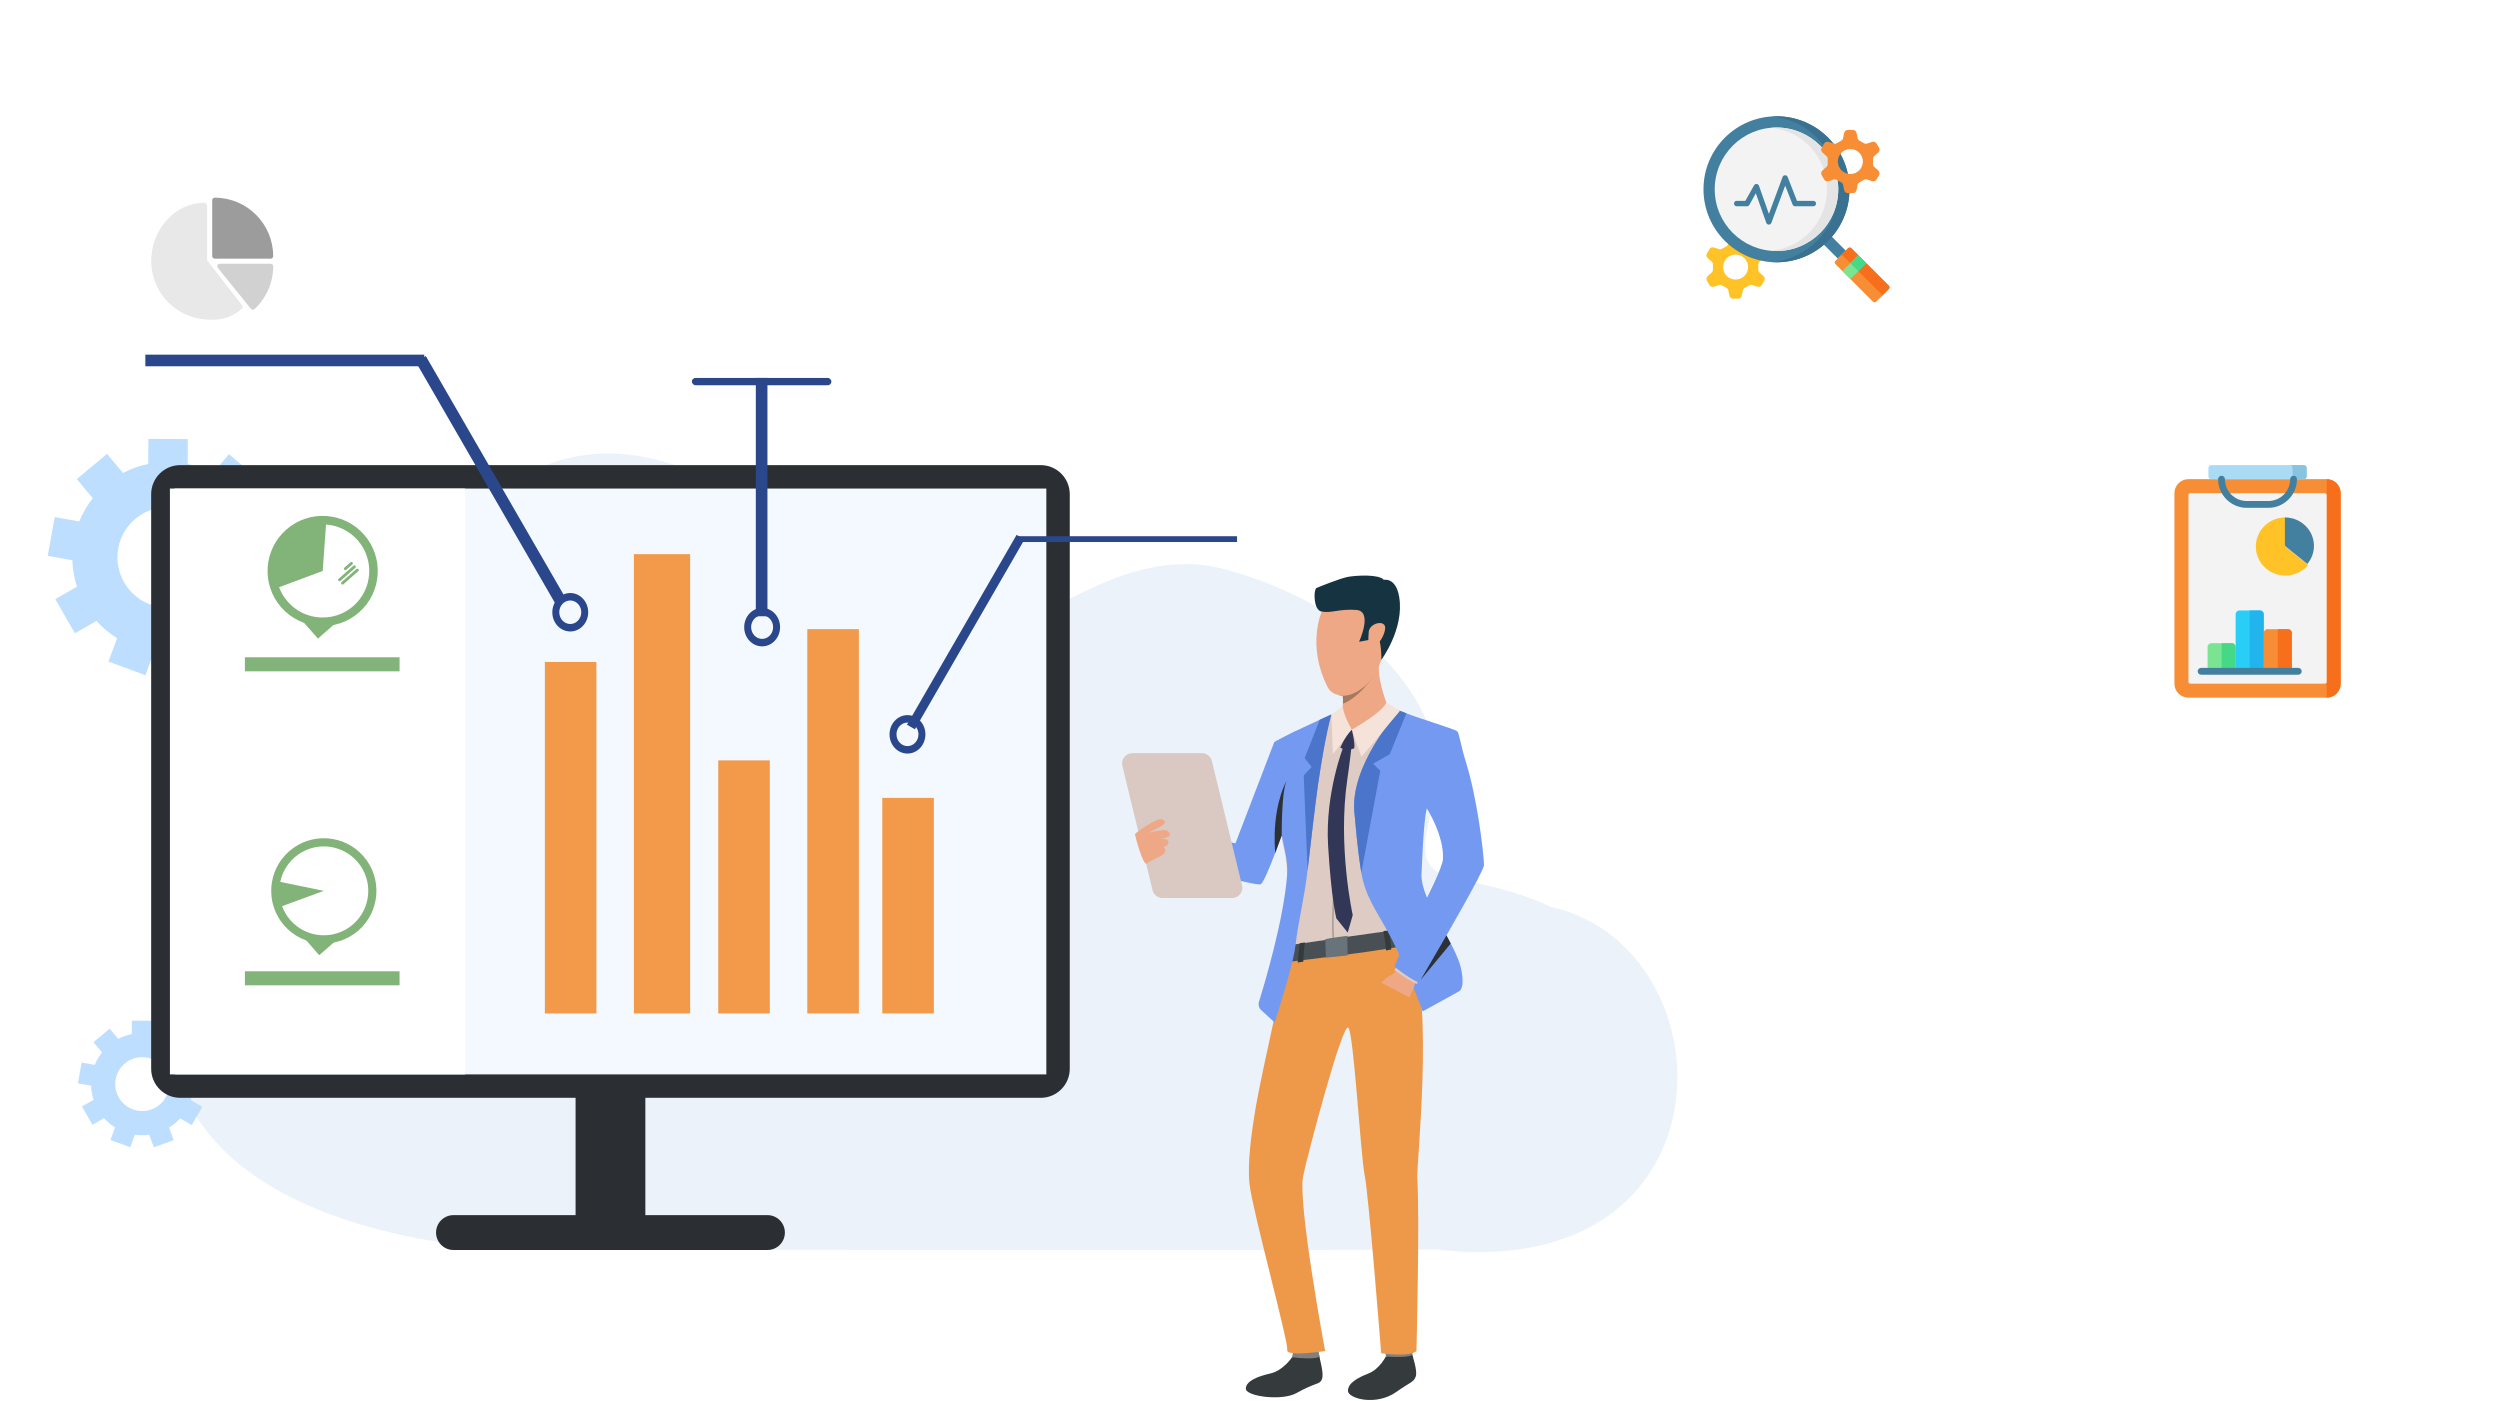 <svg width="430" height="241" viewBox="0 0 430 241" fill="none" xmlns="http://www.w3.org/2000/svg">
<path d="M125.342 163.566C128.082 163.566 130.308 161.341 130.308 158.601V108.949C130.308 106.209 128.082 103.984 125.342 103.984C122.603 103.984 120.377 106.209 120.377 108.949V158.601C120.377 161.341 122.591 163.566 125.342 163.566Z" fill="#EE9849"/>
<path d="M69.887 192.017H66.011C65.855 192.017 65.736 192.137 65.736 192.292C65.736 192.448 65.855 192.567 66.011 192.567H69.887C70.043 192.567 70.163 192.436 70.163 192.292C70.163 192.149 70.031 192.017 69.887 192.017Z" fill="#82B378"/>
<path d="M69.887 192.891H66.011C65.855 192.891 65.736 193.01 65.736 193.166C65.736 193.321 65.855 193.441 66.011 193.441H69.887C70.043 193.441 70.163 193.321 70.163 193.166C70.163 193.022 70.031 192.891 69.887 192.891Z" fill="#82B378"/>
<path d="M67.602 193.776H65.999C65.844 193.776 65.724 193.896 65.724 194.051C65.724 194.207 65.844 194.326 65.999 194.326H67.602C67.758 194.326 67.877 194.207 67.877 194.051C67.877 193.896 67.758 193.776 67.602 193.776Z" fill="#82B378"/>
<path d="M125.087 88.196C126.127 88.196 126.977 89.046 126.977 90.087C126.977 91.128 126.127 91.977 125.087 91.977C124.046 91.977 123.196 91.128 123.196 90.087C123.184 89.046 124.046 88.196 125.087 88.196ZM125.087 93.174C126.797 93.174 128.173 91.786 128.173 90.087C128.173 88.388 126.785 87 125.087 87C123.388 87 122 88.388 122 90.087C121.988 91.786 123.376 93.174 125.087 93.174Z" fill="#2B478B"/>
<path d="M142.2 167.227C143.241 167.227 144.09 168.077 144.09 169.117C144.09 170.158 143.241 171.008 142.2 171.008C141.159 171.008 140.309 170.158 140.309 169.117C140.309 168.077 141.159 167.227 142.2 167.227ZM142.2 172.204C143.911 172.204 145.287 170.816 145.287 169.117C145.287 167.419 143.899 166.031 142.2 166.031C140.501 166.031 139.113 167.419 139.113 169.117C139.113 170.828 140.501 172.204 142.2 172.204Z" fill="#2B478B"/>
<rect x="111" y="86" width="8" height="1" fill="#219653"/>
<rect x="111" y="84" width="13" height="1" fill="#219653"/>
<rect x="95" y="106" width="8" height="1" fill="#219653"/>
<rect x="95" y="104" width="13" height="1" fill="#219653"/>
<rect x="125" y="123" width="8" height="1" fill="#219653"/>
<rect x="125" y="121" width="13" height="1" fill="#219653"/>
<rect x="141" y="101" width="8" height="1" fill="#219653"/>
<rect x="141" y="99" width="13" height="1" fill="#219653"/>
<rect x="154" y="130" width="8" height="1" fill="#219653"/>
<rect x="154" y="128" width="13" height="1" fill="#219653"/>
<path d="M58.445 120.717C69.537 111.792 82.896 57.985 128.695 86.011C152 150.5 177.982 88.701 211 98C241.321 106.54 249.935 127.84 247 137C241.074 155.513 249.696 148.048 266.805 156C298 163 299 221 247 214.905C221.642 215.119 88.04 214.905 88.04 214.905C88.04 214.905 51.159 214.114 35.84 194.928C19.354 174.299 29.801 143.762 58.445 120.717Z" fill="#EBF2F9"/>
<path d="M26.494 112.103C28.028 112.324 29.584 112.326 31.113 112.113L32.571 116.154L38.943 113.855L37.488 109.823C38.778 109.026 39.976 108.036 41.038 106.859L44.745 109.014L48.148 103.156L44.441 101.002C44.928 99.521 45.197 97.988 45.25 96.452L49.481 95.718L48.323 89.044L44.096 89.777C43.532 88.357 42.765 87.004 41.799 85.765L44.563 82.49L39.386 78.121L36.622 81.397C35.238 80.653 33.775 80.124 32.28 79.807L32.292 75.517L25.518 75.498L25.506 79.792C24.001 80.103 22.536 80.626 21.157 81.355L18.41 78.063L13.209 82.403L15.956 85.695C14.974 86.94 14.201 88.287 13.632 89.693L9.412 88.937L8.218 95.605L12.446 96.362C12.494 97.905 12.758 99.438 13.233 100.914L9.509 103.05L12.88 108.926L16.599 106.793C17.107 107.362 17.661 107.903 18.26 108.409C18.86 108.915 19.486 109.369 20.133 109.775L18.655 113.799L25.015 116.133L26.494 112.103ZM23.27 102.471C19.625 99.395 19.161 93.927 22.237 90.281C25.314 86.636 30.782 86.172 34.428 89.249C38.073 92.325 38.536 97.793 35.46 101.439C32.384 105.084 26.916 105.548 23.27 102.471Z" fill="#BDDEFF"/>
<path d="M23.197 195.169C24.019 195.287 24.853 195.289 25.672 195.175L26.453 197.34L29.868 196.108L29.088 193.947C29.78 193.52 30.422 192.99 30.99 192.359L32.977 193.514L34.801 190.375L32.814 189.221C33.075 188.427 33.219 187.605 33.248 186.782L35.515 186.389L34.895 182.813L32.629 183.206C32.327 182.445 31.916 181.719 31.398 181.056L32.88 179.3L30.105 176.959L28.624 178.715C27.883 178.316 27.099 178.033 26.298 177.863L26.304 175.564L22.674 175.554L22.668 177.855C21.861 178.022 21.076 178.302 20.337 178.692L18.865 176.928L16.078 179.254L17.55 181.018C17.024 181.685 16.61 182.407 16.305 183.16L14.044 182.755L13.403 186.328L15.669 186.734C15.695 187.561 15.836 188.383 16.091 189.173L14.095 190.318L15.902 193.467L17.895 192.324C18.167 192.628 18.463 192.918 18.785 193.19C19.106 193.461 19.442 193.704 19.788 193.922L18.997 196.078L22.404 197.329L23.197 195.169ZM21.469 190.008C19.516 188.359 19.268 185.429 20.916 183.476C22.564 181.522 25.495 181.274 27.448 182.922C29.402 184.571 29.65 187.501 28.002 189.455C26.353 191.408 23.423 191.656 21.469 190.008Z" fill="#BDDEFF"/>
<path d="M184 183.827C184 186.588 181.761 188.827 179 188.827H31C28.239 188.827 26 186.588 26 183.827V85C26 82.239 28.239 80 31 80H179C181.761 80 184 82.239 184 85V183.827Z" fill="#2B2F33"/>
<path d="M111 210H99V111H111V210Z" fill="#2B2F33"/>
<path d="M135 212C135 213.657 133.657 215 132 215H78C76.343 215 75 213.657 75 212C75 210.343 76.343 209 78 209H132C133.657 209 135 210.343 135 212Z" fill="#2B2F33"/>
<path d="M179.969 184.796H30.03V84.031H179.969V184.796Z" fill="#F3F9FF"/>
<rect x="29.225" y="84.031" width="50.786" height="100.765" fill="white"/>
<path d="M62.613 91.952C66.07 95.88 65.687 101.871 61.759 105.328C57.83 108.784 51.84 108.401 48.383 104.473C44.927 100.545 45.309 94.554 49.238 91.097C53.174 87.634 59.157 88.024 62.613 91.952Z" fill="#82B378"/>
<path d="M60.795 104.216C64.116 101.294 64.439 96.238 61.517 92.917C60.073 91.276 58.099 90.368 56.076 90.217L55.506 98.206L48.002 101.002C48.333 101.886 48.829 102.737 49.495 103.494C52.41 106.822 57.474 107.138 60.795 104.216Z" fill="white"/>
<path d="M59.068 100.488L61.623 98.239C61.726 98.149 61.735 98.001 61.645 97.898C61.555 97.796 61.407 97.786 61.304 97.876L58.748 100.125C58.646 100.215 58.643 100.371 58.727 100.466C58.81 100.561 58.965 100.578 59.068 100.488Z" fill="#82B378"/>
<path d="M58.561 99.912L61.117 97.663C61.219 97.573 61.229 97.425 61.138 97.322C61.048 97.22 60.9 97.21 60.797 97.3L58.242 99.549C58.139 99.639 58.13 99.788 58.22 99.89C58.303 99.985 58.458 100.002 58.561 99.912Z" fill="#82B378"/>
<path d="M59.554 98.002L60.611 97.073C60.714 96.982 60.723 96.834 60.633 96.731C60.543 96.629 60.394 96.619 60.292 96.71L59.235 97.64C59.132 97.73 59.123 97.878 59.213 97.981C59.295 98.09 59.451 98.093 59.554 98.002Z" fill="#82B378"/>
<path d="M52.211 107.025L57.505 107.363L54.688 109.841L52.211 107.025Z" fill="#82B378"/>
<rect x="42.123" y="113.051" width="26.602" height="2.418" fill="#82B378"/>
<path d="M62.524 147.286C65.805 151.055 65.408 156.774 61.639 160.054C57.87 163.335 52.152 162.939 48.871 159.17C45.59 155.401 45.986 149.682 49.755 146.401C53.532 143.114 59.243 143.517 62.524 147.286Z" fill="#82B378"/>
<path d="M49.93 158.247C52.704 161.434 57.531 161.768 60.717 158.994C63.903 156.221 64.238 151.394 61.464 148.208C58.691 145.022 53.864 144.687 50.678 147.461C49.361 148.607 48.532 150.1 48.209 151.685L55.697 153.228L48.517 155.859C48.835 156.714 49.298 157.521 49.93 158.247Z" fill="white"/>
<path d="M52.551 161.594L57.604 161.944L54.902 164.295L52.551 161.594Z" fill="#82B378"/>
<rect x="42.123" y="167.061" width="26.602" height="2.418" fill="#82B378"/>
<rect x="93.714" y="113.857" width="8.867" height="60.459" fill="#F2994A"/>
<rect x="109.031" y="95.316" width="9.673" height="79" fill="#F2994A"/>
<rect x="123.541" y="130.786" width="8.867" height="43.531" fill="#F2994A"/>
<rect x="138.857" y="108.214" width="8.867" height="66.102" fill="#F2994A"/>
<rect x="151.755" y="137.235" width="8.867" height="37.082" fill="#F2994A"/>
<rect x="130" y="65" width="2" height="41" fill="#2B478B"/>
<rect x="119" y="65" width="24" height="1.262" rx="0.631" fill="#2B478B"/>
<path d="M98.087 103.282C99.127 103.282 99.977 104.191 99.977 105.306C99.977 106.421 99.127 107.331 98.087 107.331C97.046 107.331 96.196 106.421 96.196 105.306C96.184 104.191 97.046 103.282 98.087 103.282ZM98.087 108.613C99.797 108.613 101.173 107.126 101.173 105.306C101.173 103.487 99.785 102 98.087 102C96.388 102 95 103.487 95 105.306C94.988 107.126 96.376 108.613 98.087 108.613Z" fill="#2B478B"/>
<path d="M156.087 124.282C157.127 124.282 157.977 125.191 157.977 126.306C157.977 127.421 157.127 128.331 156.087 128.331C155.046 128.331 154.196 127.421 154.196 126.306C154.184 125.191 155.046 124.282 156.087 124.282ZM156.087 129.613C157.797 129.613 159.173 128.126 159.173 126.306C159.173 124.487 157.785 123 156.087 123C154.388 123 153 124.487 153 126.306C152.988 128.126 154.376 129.613 156.087 129.613Z" fill="#2B478B"/>
<path d="M131.087 105.842C132.127 105.842 132.977 106.752 132.977 107.867C132.977 108.982 132.127 109.892 131.087 109.892C130.046 109.892 129.196 108.982 129.196 107.867C129.184 106.752 130.046 105.842 131.087 105.842ZM131.087 111.174C132.797 111.174 134.173 109.687 134.173 107.867C134.173 106.047 132.785 104.561 131.087 104.561C129.388 104.561 128 106.047 128 107.867C127.988 109.687 129.376 111.174 131.087 111.174Z" fill="#2B478B"/>
<path d="M207.199 130.401H195.541V132.639H207.199V130.401Z" fill="white"/>
<path d="M222.241 233.442C222.241 233.442 220.716 235.732 218.559 236.222C216.42 236.711 214.299 237.498 214.281 238.845C214.264 240.191 220.488 240.995 222.942 239.631C226.606 237.603 226.974 238.215 227.378 237.201C227.781 236.187 226.887 233.477 226.922 233.144C226.974 232.76 222.241 233.442 222.241 233.442Z" fill="#353A3D"/>
<path d="M222.487 232.322C222.487 232.322 222.206 233.424 222.241 233.441C222.276 233.459 227.08 234.036 226.922 233.144C226.8 232.427 226.642 231.64 226.642 231.64L222.487 232.322Z" fill="#81807E"/>
<path d="M238.374 233.301C238.374 233.301 237.287 235.487 235.411 236.221C233.412 237.008 231.817 237.935 231.852 239.246C231.887 240.558 236.726 241.904 240.232 239.369C242.458 237.778 243.16 237.76 243.51 236.763C243.861 235.767 242.897 233.144 242.897 232.829C242.949 232.445 238.374 233.301 238.374 233.301Z" fill="#353A3D"/>
<path d="M238.316 232.165C238.316 232.165 238.333 233.284 238.369 233.301C238.404 233.319 243.05 233.703 242.927 232.829C242.839 232.147 242.471 231.308 242.471 231.308L238.316 232.165Z" fill="#81807E"/>
<path d="M221.33 165.476C221.33 165.476 217.034 184.413 216.035 190.183C215.193 195.096 214.527 200.202 214.93 203.751C215.421 208.14 221.645 230.871 221.4 232.165C221.137 233.459 227.922 232.375 227.922 232.375C227.922 232.375 223.188 207.004 224.135 202.3C224.836 198.803 230.972 175.583 231.919 176.772C232.866 177.961 234.023 198.698 234.724 202.125C235.425 205.57 237.564 232.759 237.564 232.759C237.564 232.759 242.35 233.459 243.63 232.392C243.63 232.392 244.209 209.172 243.77 202.72C243.595 200.254 246.663 173.24 242.736 162.364C240.65 156.594 221.33 165.476 221.33 165.476Z" fill="#EE9849"/>
<path d="M202.607 148.254C205.675 147.817 215.318 152.083 216.194 151.768C216.791 151.541 218.211 146.942 219.227 143.463C219.824 141.4 220.279 139.738 220.35 139.599C220.332 139.686 220.192 141.26 220.385 143.34C220.402 143.48 220.42 143.603 220.42 143.743C220.42 143.778 220.437 143.813 220.437 143.848C220.525 144.582 220.665 145.386 220.875 146.173C221.174 147.345 221.331 148.901 221.384 150.544C221.384 150.562 221.384 150.562 221.384 150.579C221.384 150.614 221.384 150.649 221.384 150.684C221.384 150.702 221.384 150.719 221.384 150.737C221.472 153.709 221.261 156.926 221.174 158.64C221.033 161.298 221.91 162.487 221.945 162.522L222.874 162.399L223.54 162.312L224.434 162.189L227.941 161.7L229.203 161.525L229.501 161.49L231.71 161.175L237.969 160.301L238.653 160.214L238.933 160.179L241.283 159.846L242.352 159.689C242.352 159.689 243.264 153.289 243.334 149.827C243.404 146.645 245.105 140.193 245.385 139.161V139.144C245.385 139.127 245.385 139.127 245.385 139.109C245.385 139.092 245.403 139.074 245.403 139.057V139.039V139.022C245.403 139.022 250.504 144.372 251.504 146.698C251.802 147.397 252.731 149.338 253.906 151.681C254.712 150.16 255.221 149.093 255.221 148.813C255.221 148.778 255.221 148.743 255.221 148.708C255.15 146.4 252.713 137.046 250.803 130.943C249.312 127.971 248.032 125.558 247.629 125.261C246.998 124.806 244.386 123.705 242.107 122.795C242.037 122.76 241.949 122.743 241.879 122.708C241.668 122.621 241.458 122.551 241.248 122.463C241.142 122.428 241.037 122.393 240.95 122.341C240.897 122.323 240.844 122.306 240.792 122.288C240.739 122.271 240.704 122.253 240.669 122.236C239.529 121.799 238.653 121.501 238.478 121.484C238.442 121.484 238.407 121.484 238.337 121.484C238.267 121.484 238.162 121.484 238.057 121.501C236.637 121.589 232.429 121.974 231.062 122.113C230.816 122.131 230.658 122.148 230.641 122.148C230.641 122.148 229.992 122.446 229.028 122.883L228.94 122.918C228.344 123.18 227.678 123.547 226.959 123.932C225.556 124.701 223.996 125.611 222.699 126.222C221.436 126.817 219.701 127.656 219.543 127.779L213.126 146.243L201.958 144.215L202.607 148.254Z" fill="#DECBC4"/>
<path d="M221.943 162.539C221.943 162.539 221.469 163.099 221.329 165.477C221.329 165.477 240.667 163.221 242.718 162.347C242.718 162.347 242.806 159.724 242.367 159.689C241.894 159.619 221.943 162.539 221.943 162.539Z" fill="#495055"/>
<path d="M238.441 120.819C238.388 123.844 232.497 125.505 232.497 125.505C232.497 125.505 230.043 122.428 230.621 122.131C230.849 122.008 230.937 121.554 230.972 121.047C231.007 120.557 230.972 120.015 230.937 119.665C230.92 119.455 230.902 119.316 230.902 119.316C230.902 119.316 231.744 118.424 232.813 117.375C234.671 115.539 237.249 113.178 237.249 114.123C237.249 114.175 237.249 114.227 237.231 114.297C236.793 116.413 238.441 120.819 238.441 120.819Z" fill="#EEA886"/>
<path d="M237.95 160.144C237.95 160.144 238.371 162.801 238.406 163.483L239.3 163.308C239.3 163.308 239.055 160.493 238.914 160.021L237.95 160.144Z" fill="#353A3D"/>
<path d="M223.556 162.224C223.556 162.224 223.223 164.637 223.205 165.546L224.152 165.424C224.152 165.424 224.345 162.417 224.45 162.102L223.556 162.224Z" fill="#353A3D"/>
<path d="M236.182 116.378C236.164 116.396 235.919 116.763 235.498 117.305C234.604 118.441 232.904 120.295 230.993 121.047C231.028 120.557 230.993 120.015 230.957 119.665C230.765 119.665 230.572 119.63 230.379 119.595C230.905 118.686 231.659 117.724 231.659 117.724L232.833 117.375L236.182 116.378Z" fill="#A77860"/>
<path d="M237.301 114.157C236.793 115.259 236.302 116.063 236.179 116.378C236.092 116.588 235.846 116.92 235.495 117.305C234.531 118.354 232.725 119.718 230.955 119.665C230.762 119.665 230.569 119.63 230.376 119.595C229.657 119.438 228.816 119.106 228.36 118.197C224.696 111.045 227.343 105.188 227.343 105.188C227.343 105.188 237.371 102.355 238.932 105.362C240.019 107.496 238.493 111.57 237.301 114.157Z" fill="#EEA886"/>
<path d="M227.324 105.188C227.324 105.188 226.395 105.135 226.167 103.369C225.939 101.638 226.395 101.149 226.395 101.149C226.395 101.149 230.533 99.418 232.023 99.19C233.513 98.963 237.16 98.753 238.019 99.733C238.019 99.733 240.105 99.243 240.666 102.705C241.56 108.178 237.598 113.476 237.598 113.476C237.598 113.476 237.633 109.909 236.844 109.437C236.055 108.965 235.372 110.084 235.372 110.084L233.759 110.381C233.759 110.381 236.213 105.1 233.268 104.908C230.322 104.698 229.008 105.503 227.324 105.188Z" fill="#163342"/>
<path d="M235.421 108.667C235.579 107.094 238.436 106.499 238.244 108.143C238.051 109.786 236.648 111.377 235.999 111.325C235.333 111.273 235.298 109.874 235.421 108.667Z" fill="#EEA886"/>
<path d="M255.236 148.796C255.236 148.761 255.236 148.726 255.236 148.691C255.184 146.383 254.044 137.186 252.133 131.066C251.204 128.093 250.993 126.03 250.625 125.768C249.994 125.331 244.472 123.687 242.105 122.778C242.035 122.743 241.947 122.725 241.877 122.69C241.666 122.603 241.456 122.533 241.246 122.446C241.141 122.411 241.035 122.376 240.948 122.323C240.895 122.306 240.842 122.288 240.79 122.271C240.737 122.253 240.702 122.236 240.667 122.218C240.667 122.218 240.667 122.218 240.65 122.236C240.439 122.463 239.352 123.704 238.055 125.54C235.635 128.985 232.462 134.563 232.953 139.703C233.111 141.347 233.304 143.725 233.619 146.383C233.654 146.61 233.672 146.837 233.707 147.065C233.777 147.677 233.865 148.306 233.97 148.936C234.023 149.32 234.093 149.705 234.145 150.09C234.794 154.076 236.81 156.804 238.598 160.056C238.616 160.091 238.633 160.109 238.651 160.144C238.651 160.161 238.669 160.179 238.669 160.196C238.704 160.266 238.739 160.336 238.791 160.406C238.844 160.528 238.914 160.633 238.967 160.756C239.002 160.825 239.037 160.895 239.072 160.948C239.422 161.595 239.755 162.277 240.071 162.941C240.281 163.378 240.492 163.815 240.685 164.253C240.702 164.305 240.72 164.34 240.755 164.392C240.755 164.392 241.088 165.162 241.509 166.141C241.666 166.508 241.824 166.893 242 167.277C242.122 167.54 242.227 167.82 242.35 168.082C242.455 168.309 242.543 168.536 242.631 168.746C242.841 169.218 243.016 169.638 243.139 169.918C243.227 170.128 243.297 170.285 243.314 170.337C243.928 171.876 244.366 173.065 244.577 173.607C244.664 173.834 244.699 173.957 244.699 173.957L250.888 170.547C252.063 169.953 251.449 166.805 251.011 165.564C250.643 164.532 250.134 163.431 249.538 162.294C249.293 161.822 249.047 161.367 248.802 160.878C250.73 157.503 252.694 154.024 253.939 151.663C254.728 150.125 255.236 149.075 255.236 148.796ZM245.383 139.144V139.126C245.383 139.109 245.383 139.109 245.383 139.091C245.383 139.074 245.383 139.056 245.401 139.039V139.021C245.401 139.021 248.416 143.708 248.188 147.782C248.153 148.411 247.522 150.02 246.593 152.083C246.26 152.835 245.892 153.639 245.488 154.478C245.471 154.443 245.453 154.408 245.436 154.373C244.857 152.975 244.489 151.663 244.489 150.509C244.524 150.509 244.77 141.574 245.383 139.144Z" fill="#739AF0"/>
<path d="M198.487 142.011L212.495 145.054L219.174 127.638C219.314 127.516 221.243 126.502 222.505 125.89C223.82 125.26 225.503 124.491 226.976 123.809C227.677 123.477 228.343 123.18 228.904 122.917L228.957 122.952C228.957 122.952 228.133 125.698 227.064 132.552C227.029 132.779 226.993 133.024 226.958 133.251C226.958 133.286 226.958 133.304 226.941 133.339C226.923 133.496 226.888 133.653 226.871 133.828C226.871 133.846 226.871 133.863 226.853 133.881C226.836 133.986 226.818 134.108 226.801 134.213C226.766 134.475 226.713 134.755 226.678 135.035C226.205 138.374 225.538 144.057 224.89 149.775C224.381 154.286 223.224 158.937 222.856 162.381C222.786 163.063 222.61 163.955 222.383 164.987C222.365 165.109 222.33 165.214 222.295 165.336C221.261 169.708 219.244 175.88 219.244 175.88L218.666 175.338L216.93 173.747C216.527 173.38 216.387 172.82 216.544 172.296C217.509 169.201 220.787 158.237 221.383 150.527C221.576 148.114 220.857 145.823 220.454 143.655C220.454 143.672 220.437 143.69 220.437 143.707C220.086 144.669 219.718 145.701 219.332 146.715C218.298 149.425 217.246 151.943 216.807 152.1C215.826 152.467 197.382 147.432 197.259 146.715L198.487 142.011Z" fill="#739AF0"/>
<path d="M239.036 129.737L236.178 131.346L237.406 132.587L234.145 150.107C233.479 145.998 233.18 142.099 232.953 139.703C232.199 131.748 240.176 122.778 240.667 122.218C241.052 122.358 241.456 122.516 241.894 122.69L239.036 129.737Z" fill="#4A75CB"/>
<path d="M229.007 122.865C229.007 122.865 227.938 126.345 226.693 135.035C226.22 138.375 225.554 144.057 224.905 149.775L224.239 133.374L225.606 131.905L224.397 130.401L226.991 123.809C227.693 123.477 228.359 123.18 228.937 122.918L229.007 122.865Z" fill="#4A75CB"/>
<path d="M240.808 122.253L238.441 120.819C238.441 120.819 238.371 122.113 232.498 125.505L234.163 130.191L240.808 122.253Z" fill="#F5E2D9"/>
<path d="M230.936 121.466C230.936 121.466 231.023 122.865 232.496 125.488L229.253 129.737L229.007 122.883L230.936 121.466Z" fill="#F5E2D9"/>
<path d="M232.514 125.505C232.514 125.505 233.145 128.023 232.918 128.723C232.918 128.723 231.533 129.23 230.533 128.6C230.533 128.6 231.234 126.834 232.514 125.505Z" fill="#323657"/>
<path d="M229.256 161.787C228.905 160.004 229.238 154.688 229.256 154.461L229.554 154.479C229.554 154.531 229.203 159.986 229.554 161.717L229.256 161.787Z" fill="#AD9F99"/>
<path d="M231.726 160.965C231.726 160.965 228.886 161.298 227.939 161.542L228.062 164.725L231.796 164.322L231.726 160.965Z" fill="#69737A"/>
<path d="M231.091 128.373C231.091 128.373 227.917 136.364 228.426 145.316C228.969 154.601 229.846 157.958 229.846 157.958L231.809 160.406L232.669 157.398C232.669 157.398 230.039 145.578 231.739 134.056C232.055 131.975 232.511 128.023 232.511 128.023L231.091 128.373Z" fill="#323657"/>
<path d="M240.635 166.123C240.635 166.123 239.951 167.487 239.267 167.715C238.583 167.942 237.602 169.043 237.602 169.043L242.405 171.561C242.405 171.561 243.685 169.078 243.738 167.487C243.79 165.896 240.635 166.123 240.635 166.123Z" fill="#EEA886"/>
<path d="M240.18 166.246L239.865 166.875C239.865 166.875 242.915 169.096 243.739 169.236L244.02 168.379L240.18 166.246Z" fill="#DECBC4"/>
<path d="M239.865 166.281C239.865 166.281 242.144 168.169 244.072 169.026L250.542 157.416L247.193 150.946C247.193 150.964 240.023 165.144 239.865 166.281Z" fill="#739AF0"/>
<path d="M220.54 139.634C220.435 141.784 220.452 143.69 220.452 143.69C220.452 143.708 220.452 143.76 220.452 143.847C220.452 143.812 220.435 143.777 220.435 143.743C220.084 144.704 219.716 145.736 219.33 146.75C219.242 145.578 219.225 144.494 219.242 143.48C219.4 137.465 221.294 134.301 221.294 134.301C220.838 135.35 220.627 137.605 220.54 139.634Z" fill="#2D3133"/>
<path d="M249.522 162.294L244.351 168.536L248.786 160.895C249.032 161.35 249.295 161.822 249.522 162.294Z" fill="#2D3133"/>
<path d="M211.913 154.461H199.956C199.132 154.461 198.431 153.901 198.238 153.114L193.048 131.73C192.785 130.611 193.627 129.544 194.767 129.544H206.723C207.547 129.544 208.249 130.104 208.441 130.891L213.631 152.275C213.911 153.394 213.052 154.461 211.913 154.461Z" fill="#D9C9C2"/>
<path d="M197.296 148.516C197.874 147.974 199.014 147.659 199.978 147.012C200.943 146.365 200.136 145.701 200.136 145.701C201.135 145.369 201.03 144.914 200.89 144.599C200.715 144.18 199.628 144.302 199.628 144.302C199.628 144.302 200.592 144.092 200.995 143.917C201.398 143.742 201.258 143.043 200.645 142.833C200.031 142.606 197.524 143.235 197.524 143.235C197.524 143.235 197.927 143.043 199.172 142.414C200.417 141.802 200.68 141.225 199.943 140.962C199.435 140.77 198.436 141.172 196.525 142.449C195.087 143.41 195.21 143.533 195.21 143.533C195.21 143.533 196.595 149.163 197.296 148.516Z" fill="#EEA886"/>
<g clip-path="url(#clip0)">
<path d="M36.937 34C36.696 34 36.5 34.196 36.5 34.437V44.052C36.5 44.293 36.696 44.489 36.937 44.489H46.552C46.793 44.489 46.989 44.293 46.989 44.052C46.983 38.503 42.486 34.006 36.937 34Z" fill="#9C9C9C"/>
<path d="M41.653 52.524L35.626 44.776V35.311C35.626 35.07 35.43 34.874 35.189 34.874C30.128 34.874 26.011 39.383 26.011 44.926C26.017 50.475 30.514 54.971 36.063 54.977C38.078 55.134 40.07 54.467 41.584 53.13C41.767 52.98 41.798 52.711 41.653 52.524Z" fill="#E8E8E8"/>
<path d="M46.552 45.363H37.811C37.57 45.363 37.374 45.559 37.374 45.8C37.374 45.9 37.408 45.997 37.471 46.074L43.152 53.108C43.229 53.202 43.341 53.261 43.462 53.27H43.492C43.603 53.27 43.709 53.228 43.791 53.152C45.826 51.248 46.984 48.587 46.989 45.8C46.989 45.559 46.793 45.363 46.552 45.363Z" fill="#D1D1D1"/>
</g>
<rect x="71.512" y="62.243" width="2" height="47.976" transform="rotate(-30 71.512 62.243)" fill="#2B478B"/>
<rect x="25" y="63" width="2" height="47.976" transform="rotate(-90 25 63)" fill="#2B478B"/>
<rect width="1.572" height="37.705" transform="matrix(-0.866 -0.5 -0.5 0.866 176.213 92.786)" fill="#2B478B"/>
<rect width="1" height="38" transform="matrix(4.37114e-08 -1 -1 -4.37114e-08 212.768 93.228)" fill="#2B478B"/>
<g filter="url(#filter0_d)">
<rect x="360" y="72" width="60" height="60" rx="10" fill="white"/>
</g>
<g filter="url(#filter1_d)">
<rect x="279" y="6" width="60" height="60" rx="10" fill="white"/>
</g>
<path d="M400.182 120H376.412C375.08 120 374 118.92 374 117.588V84.826C374 83.494 375.08 82.414 376.412 82.414H400.182C401.514 82.414 402.594 83.494 402.594 84.826V117.588C402.594 118.92 401.514 120 400.182 120Z" fill="#F78E36"/>
<path d="M400.184 82.414V120C401.515 120 402.594 118.919 402.594 117.586V84.829C402.594 83.495 401.515 82.414 400.184 82.414Z" fill="#F86F1B"/>
<path d="M376.41 117.273V85.141C376.41 84.969 376.55 84.829 376.722 84.829H399.872C400.044 84.829 400.184 84.969 400.184 85.141V117.273C400.184 117.446 400.044 117.586 399.872 117.586H376.722C376.55 117.586 376.41 117.446 376.41 117.273Z" fill="#F3F3F3"/>
<path d="M396.265 82.415H380.329C380.062 82.415 379.846 82.198 379.846 81.932V80.483C379.846 80.216 380.062 80 380.329 80H396.265C396.531 80 396.748 80.216 396.748 80.483V81.932C396.748 82.198 396.531 82.415 396.265 82.415Z" fill="#A9DBF5"/>
<path d="M396.265 80H393.85C394.117 80 394.333 80.216 394.333 80.483V81.932C394.333 82.198 394.117 82.415 393.85 82.415H396.265C396.531 82.415 396.747 82.198 396.747 81.932V80.483C396.747 80.216 396.531 80 396.265 80V80Z" fill="#88C3E0"/>
<path d="M394.494 81.829C394.17 81.829 393.908 82.091 393.908 82.414C393.908 84.488 392.221 86.175 390.148 86.175H386.446C384.372 86.175 382.686 84.488 382.686 82.414C382.686 82.091 382.423 81.829 382.1 81.829C381.776 81.829 381.514 82.091 381.514 82.414C381.514 85.134 383.726 87.347 386.446 87.347H390.148C392.867 87.347 395.08 85.134 395.08 82.414C395.08 82.091 394.818 81.829 394.494 81.829Z" fill="#43809F"/>
<path d="M384.531 115.463H379.702V111.278C379.702 110.922 379.99 110.634 380.346 110.634H383.887C384.243 110.634 384.531 110.922 384.531 111.278V115.463H384.531Z" fill="#7BE492"/>
<path d="M383.887 110.634H382.117V115.463H384.531V111.278C384.531 110.922 384.243 110.634 383.887 110.634Z" fill="#45D987"/>
<path d="M394.189 115.463H389.36V108.863C389.36 108.507 389.649 108.219 390.004 108.219H393.545C393.901 108.219 394.189 108.508 394.189 108.863V115.463H394.189Z" fill="#F78E36"/>
<path d="M393.545 108.219H391.774V115.463H394.189V108.863C394.189 108.508 393.901 108.219 393.545 108.219Z" fill="#F86F1B"/>
<path d="M389.36 115.463H384.531V105.644C384.531 105.288 384.82 105 385.175 105H388.716C389.072 105 389.36 105.288 389.36 105.644V115.463H389.36Z" fill="#29CEF6"/>
<path d="M388.716 105H386.945V115.463H389.36V105.644C389.36 105.288 389.072 105 388.716 105Z" fill="#22B5ED"/>
<path d="M397 97.179C396.068 98.291 394.658 99 393.079 99C390.273 99 388 96.762 388 94C388 91.238 390.274 89 393.079 89V94L397 97.179Z" fill="#FFC328"/>
<path d="M398 93.89C398 95.071 397.572 96.155 396.86 97L393.154 94.014C393.056 93.936 393 93.819 393 93.696V89C395.762 89 398 91.189 398 93.89Z" fill="#43809F"/>
<path d="M395.305 114.877H378.586C378.262 114.877 378 115.139 378 115.463C378 115.786 378.262 116.049 378.586 116.049H395.305C395.628 116.049 395.891 115.786 395.891 115.463C395.891 115.139 395.628 114.877 395.305 114.877Z" fill="#43809F"/>
<path d="M322.155 51.887L315.69 45.422C315.539 45.271 315.539 45.026 315.69 44.875L317.876 42.69C318.027 42.539 318.271 42.539 318.422 42.69L324.887 49.155C325.038 49.306 325.038 49.55 324.887 49.701L322.702 51.887C322.551 52.037 322.306 52.037 322.155 51.887Z" fill="#F78E36"/>
<path d="M317.876 42.69L316.51 44.056C316.661 43.905 316.905 43.905 317.056 44.056L323.521 50.521C323.672 50.672 323.672 50.916 323.521 51.067L324.887 49.701C325.038 49.55 325.038 49.306 324.887 49.155L318.422 42.69C318.271 42.539 318.026 42.539 317.876 42.69Z" fill="#F86F1B"/>
<path d="M313.119 41.489L314.484 40.123L317.461 43.1L316.095 44.465L313.119 41.489Z" fill="#4380A0"/>
<path d="M316.892 46.628L319.623 43.897L320.988 45.262L318.257 47.993L316.892 46.628Z" fill="#7BE492"/>
<path d="M318.257 45.263L319.623 43.897L320.989 45.263L319.623 46.628L318.257 45.263Z" fill="#45D987"/>
<path d="M299.764 49.991C299.728 50.245 299.643 50.609 299.566 50.905C299.495 51.181 299.246 51.375 298.961 51.375H298.087C297.801 51.375 297.552 51.181 297.481 50.905C297.404 50.609 297.319 50.245 297.283 49.991C297.256 49.801 297.142 49.636 296.977 49.54L296.169 49.075C296.003 48.98 295.803 48.964 295.626 49.036C295.387 49.132 295.026 49.24 294.731 49.322C294.456 49.399 294.165 49.28 294.022 49.033L293.585 48.279C293.442 48.032 293.485 47.72 293.689 47.521C293.908 47.307 294.182 47.05 294.385 46.892C294.536 46.775 294.623 46.593 294.623 46.402V45.473C294.623 45.282 294.536 45.101 294.385 44.983C294.182 44.825 293.908 44.569 293.689 44.354C293.485 44.155 293.442 43.843 293.585 43.596L294.022 42.842C294.165 42.595 294.456 42.477 294.731 42.553C295.026 42.635 295.387 42.743 295.626 42.84C295.803 42.911 296.003 42.896 296.169 42.8L296.977 42.335C297.142 42.24 297.256 42.074 297.283 41.884C297.319 41.63 297.404 41.266 297.481 40.97C297.552 40.694 297.801 40.501 298.087 40.501H298.961C299.246 40.501 299.495 40.694 299.566 40.97C299.643 41.266 299.728 41.63 299.764 41.884C299.791 42.074 299.905 42.24 300.07 42.335L300.878 42.8C301.044 42.896 301.244 42.911 301.421 42.84C301.66 42.743 302.021 42.635 302.316 42.553C302.591 42.477 302.883 42.595 303.025 42.842L303.462 43.596C303.605 43.843 303.562 44.155 303.358 44.354C303.139 44.569 302.865 44.825 302.662 44.983C302.511 45.101 302.425 45.282 302.425 45.473V46.402C302.425 46.593 302.511 46.775 302.662 46.892C302.865 47.05 303.139 47.307 303.358 47.521C303.562 47.72 303.605 48.032 303.462 48.279L303.025 49.033C302.883 49.28 302.591 49.399 302.316 49.322C302.021 49.24 301.66 49.132 301.421 49.036C301.244 48.964 301.044 48.98 300.878 49.075L300.07 49.54C299.905 49.636 299.791 49.801 299.764 49.991ZM300.676 45.938C300.676 44.752 299.712 43.791 298.524 43.791C297.335 43.791 296.371 44.752 296.371 45.938C296.371 47.123 297.335 48.084 298.524 48.084C299.712 48.084 300.676 47.123 300.676 45.938Z" fill="#FFC328"/>
<path d="M305.555 45.111C312.489 45.111 318.11 39.49 318.11 32.556C318.11 25.622 312.489 20.001 305.555 20.001C298.621 20.001 293 25.622 293 32.556C293 39.49 298.621 45.111 305.555 45.111Z" fill="#43809F"/>
<path d="M305.556 20C305.231 20 304.909 20.012 304.59 20.037C311.073 20.53 316.179 25.946 316.179 32.555C316.179 39.164 311.073 44.581 304.59 45.074C304.909 45.098 305.231 45.111 305.556 45.111C312.49 45.111 318.111 39.489 318.111 32.555C318.111 25.621 312.49 20 305.556 20V20Z" fill="#3A7190"/>
<path d="M305.555 43.179C311.423 43.179 316.179 38.422 316.179 32.555C316.179 26.688 311.423 21.931 305.555 21.931C299.688 21.931 294.932 26.688 294.932 32.555C294.932 38.422 299.688 43.179 305.555 43.179Z" fill="#F3F3F3"/>
<path d="M305.556 21.931C305.23 21.931 304.908 21.947 304.59 21.976C309.997 22.465 314.248 27.023 314.248 32.555C314.248 38.087 309.997 42.645 304.59 43.135C304.908 43.163 305.23 43.179 305.556 43.179C311.414 43.179 316.179 38.413 316.179 32.555C316.179 26.697 311.414 21.931 305.556 21.931Z" fill="#E4E4E4"/>
<path d="M319.503 31.835C319.467 32.089 319.381 32.453 319.305 32.749C319.234 33.026 318.985 33.219 318.699 33.219H317.825C317.54 33.219 317.291 33.026 317.22 32.749C317.143 32.453 317.058 32.089 317.022 31.835C316.995 31.645 316.881 31.48 316.715 31.384L315.908 30.919C315.742 30.824 315.542 30.808 315.365 30.88C315.126 30.976 314.765 31.085 314.469 31.167C314.195 31.243 313.903 31.124 313.761 30.878L313.324 30.124C313.181 29.877 313.224 29.564 313.428 29.365C313.647 29.151 313.921 28.894 314.124 28.736C314.274 28.619 314.361 28.437 314.361 28.246V27.317C314.361 27.126 314.274 26.945 314.124 26.827C313.921 26.669 313.647 26.413 313.428 26.198C313.224 25.999 313.181 25.687 313.324 25.44L313.761 24.686C313.903 24.439 314.195 24.321 314.469 24.397C314.765 24.479 315.126 24.587 315.365 24.684C315.542 24.755 315.742 24.74 315.908 24.644L316.715 24.179C316.881 24.084 316.995 23.918 317.022 23.729C317.058 23.474 317.143 23.11 317.22 22.814C317.291 22.538 317.54 22.345 317.825 22.345H318.699C318.985 22.345 319.234 22.538 319.305 22.814C319.381 23.11 319.467 23.474 319.503 23.729C319.53 23.918 319.643 24.084 319.809 24.179L320.617 24.644C320.782 24.74 320.983 24.755 321.16 24.684C321.399 24.587 321.759 24.479 322.055 24.397C322.33 24.321 322.621 24.439 322.764 24.686L323.201 25.44C323.344 25.687 323.3 25.999 323.096 26.198C322.878 26.413 322.604 26.669 322.401 26.827C322.25 26.945 322.163 27.126 322.163 27.317V28.246C322.163 28.437 322.25 28.619 322.401 28.736C322.604 28.894 322.878 29.151 323.096 29.365C323.3 29.564 323.344 29.877 323.201 30.124L322.764 30.878C322.621 31.124 322.33 31.243 322.055 31.167C321.759 31.085 321.399 30.976 321.16 30.88C320.983 30.808 320.782 30.824 320.617 30.919L319.809 31.384C319.643 31.48 319.53 31.645 319.503 31.835ZM320.414 27.782C320.414 26.596 319.451 25.635 318.262 25.635C317.074 25.635 316.11 26.596 316.11 27.782C316.11 28.967 317.074 29.928 318.262 29.928C319.451 29.928 320.414 28.967 320.414 27.782Z" fill="#F78E36"/>
<path d="M311.893 34.545H309.083L307.477 30.441C307.406 30.26 307.229 30.139 307.037 30.143C306.842 30.145 306.669 30.266 306.601 30.449L304.25 36.789L302.544 31.954C302.483 31.78 302.326 31.658 302.142 31.643C301.958 31.627 301.783 31.721 301.693 31.881L300.205 34.545H298.714C298.455 34.545 298.246 34.755 298.246 35.014C298.246 35.273 298.455 35.483 298.714 35.483H300.481C300.65 35.483 300.807 35.391 300.89 35.243L302.006 33.245L303.797 38.323C303.863 38.509 304.038 38.634 304.235 38.635H304.239C304.435 38.635 304.61 38.514 304.679 38.33L307.052 31.928L308.326 35.185C308.397 35.365 308.57 35.483 308.763 35.483H311.893C312.152 35.483 312.362 35.273 312.362 35.014C312.362 34.755 312.152 34.545 311.893 34.545Z" fill="#43809F"/>
<defs>
<filter id="filter0_d" x="350" y="66" width="80" height="80" filterUnits="userSpaceOnUse" color-interpolation-filters="sRGB">
<feFlood flood-opacity="0" result="BackgroundImageFix"/>
<feColorMatrix in="SourceAlpha" type="matrix" values="0 0 0 0 0 0 0 0 0 0 0 0 0 0 0 0 0 0 127 0"/>
<feOffset dy="4"/>
<feGaussianBlur stdDeviation="5"/>
<feColorMatrix type="matrix" values="0 0 0 0 0.188 0 0 0 0 0.188 0 0 0 0 0.188 0 0 0 0.2 0"/>
<feBlend mode="normal" in2="BackgroundImageFix" result="effect1_dropShadow"/>
<feBlend mode="normal" in="SourceGraphic" in2="effect1_dropShadow" result="shape"/>
</filter>
<filter id="filter1_d" x="269" y="0" width="80" height="80" filterUnits="userSpaceOnUse" color-interpolation-filters="sRGB">
<feFlood flood-opacity="0" result="BackgroundImageFix"/>
<feColorMatrix in="SourceAlpha" type="matrix" values="0 0 0 0 0 0 0 0 0 0 0 0 0 0 0 0 0 0 127 0"/>
<feOffset dy="4"/>
<feGaussianBlur stdDeviation="5"/>
<feColorMatrix type="matrix" values="0 0 0 0 0.188 0 0 0 0 0.188 0 0 0 0 0.188 0 0 0 0.2 0"/>
<feBlend mode="normal" in2="BackgroundImageFix" result="effect1_dropShadow"/>
<feBlend mode="normal" in="SourceGraphic" in2="effect1_dropShadow" result="shape"/>
</filter>
<clipPath id="clip0">
<rect width="21" height="21" fill="white" transform="translate(26 34)"/>
</clipPath>
</defs>
</svg>
